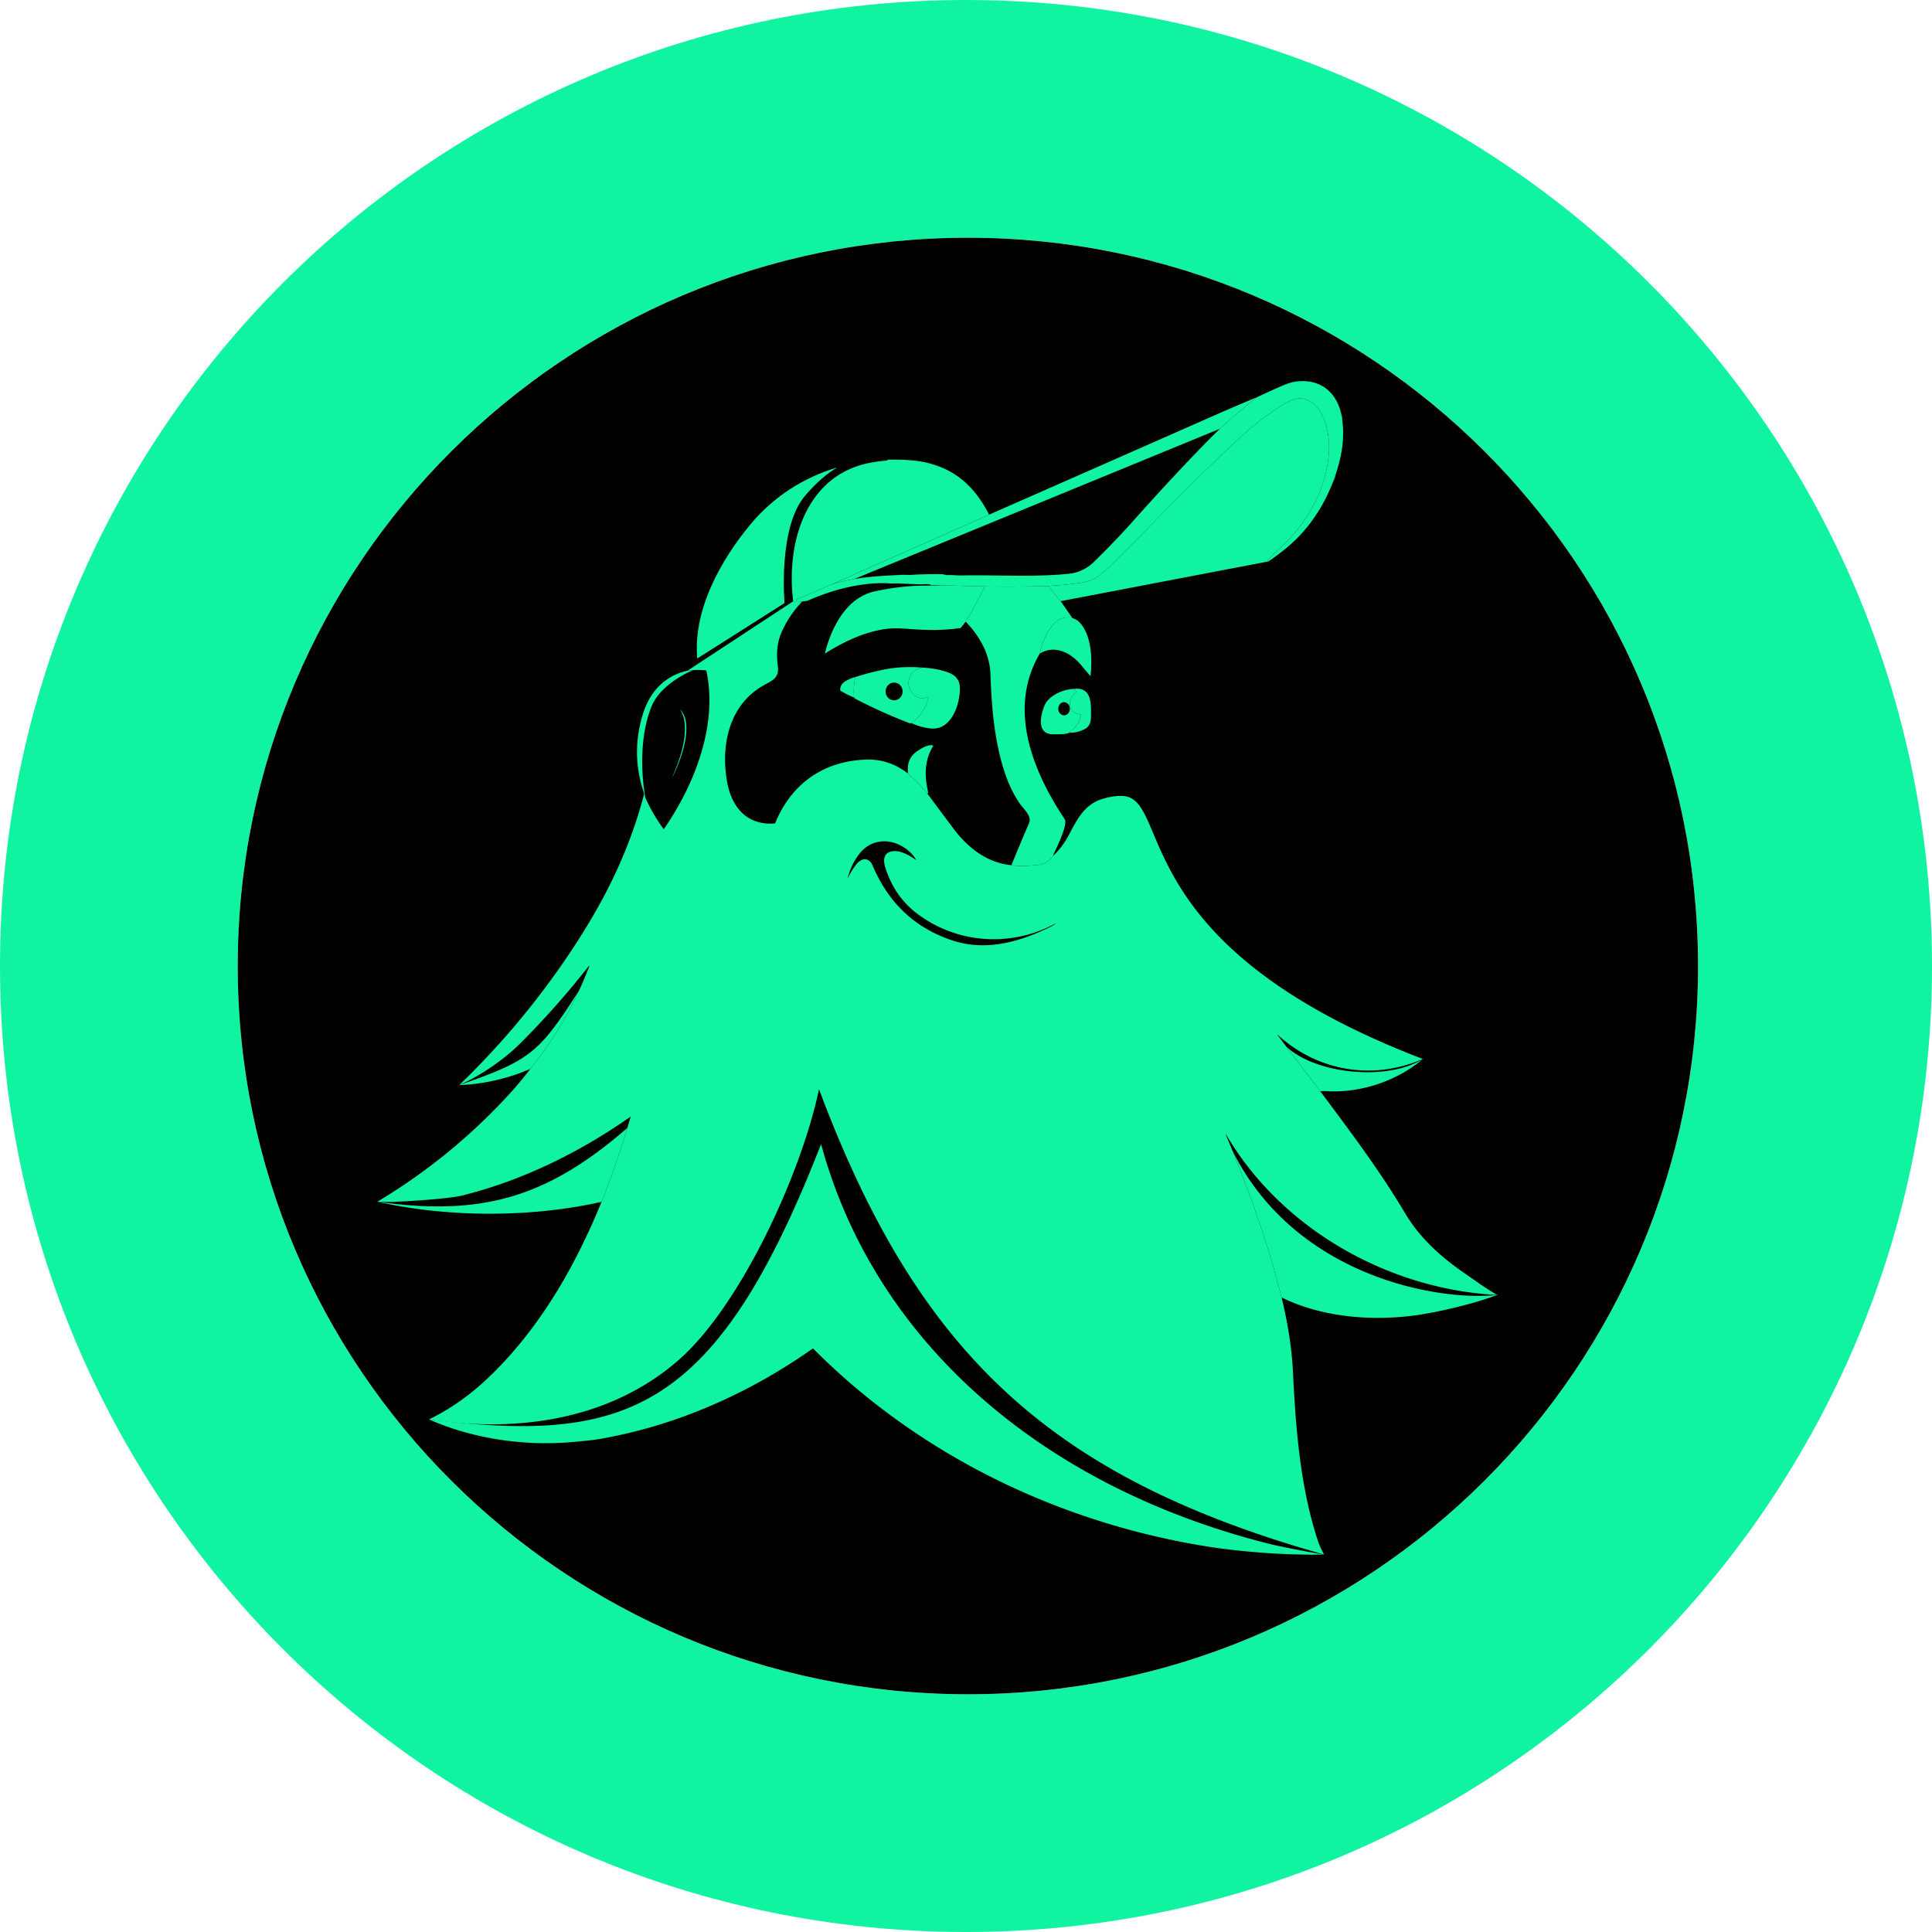 <svg xmlns="http://www.w3.org/2000/svg" fill="none" viewBox="0 0 512 512"><path fill="#10F3A1" fill-rule="evenodd" d="M256 512c141.385 0 256-114.615 256-256S397.385 0 256 0 0 114.615 0 256s114.615 256 256 256m.5-63C363.367 449 450 362.591 450 256S363.367 63 256.5 63 63 149.409 63 256s86.633 193 193.5 193" clip-rule="evenodd"/><path fill="#000" fill-rule="evenodd" d="M450 256c0 106.591-86.633 193-193.5 193S63 362.591 63 256 149.633 63 256.5 63 450 149.409 450 256" clip-rule="evenodd"/><path fill="#10F3A1" d="m336.165 148.782-55.074 10.531-3.363-4.016q6.459-.404 9.622-1.026c3.103-.609 5.065-2.544 7.344-4.793l.155-.152c11.537-11.368 22.568-23.193 34.562-34.063a76.5 76.5 0 0 1 9.762-7.515c2.03-1.319 4.507-2.682 6.78-1.951 4.823 1.55 6.404 8.718 6.263 13.223-.281 8.875-4.651 17.584-10.549 23.825-1.364 1.446-3.916 3.63-5.716 5.671q-.08.09.009.171.094.09.205.095m19.249-39.218q.338.915.314 1.902zm-120.091 12.233c5.073.011 8.83.087 13.317 1.736 6.115 2.249 10.233 6.641 13.293 12.48a.75.75 0 0 1 .102.363q-.046.1-.221.177-12.298 5.406-41.597 18.41-4.446 1.889-8.897 3.785-.46.195-.051.59l-1.101.035a2.5 2.5 0 0 0-.011-.429c-1.794-15.506 3.569-33.049 20.414-36.298a43 43 0 0 1 4.385-.593.3.3 0 0 0 .179-.081zm118.636 3.969a5.6 5.6 0 0 1-.702 1.961 6.7 6.7 0 0 1 .702-1.961"/><path fill="#10F3A1" d="m277.728 155.297 3.363 4.016 3.052 4.41q-2.538-.51-4.443 1.238c-2.213 2.032-3.518 5.254-4.12 8.202-8.695 14.708-1.833 31.291 6.568 43.923.934 1.402-2.171 7.659-3.018 9.438q-.031.066.026.11l.064.047q-1.712 2.375-4.586 2.597l-.113.008c-2.065.16-4.458.345-6.486-.002a765 765 0 0 1 4.699-11.22c.765-1.788-1.528-3.723-2.51-5.146-2.996-4.347-4.686-9.795-5.736-14.865-1.343-6.481-1.763-12.597-2.019-19.528-.195-5.231-2.866-9.92-6.456-13.686-.053-.055-.048-.035-.123-.046a131 131 0 0 0 5.086-9.38 367 367 0 0 0 16.752-.116m-36.191 36.333q3.478-2.451 4.485-6.716a.14.14 0 0 0-.001-.067.14.14 0 0 0-.033-.057l-.014-.012-.01-.006-.014-.007-.008-.003-.011-.003a.1.1 0 0 0-.064.003q-3.147 1.014-4.679-1.979c-.737-1.437-.462-3.405.67-4.555q1.013-1.031 2.596-1.304 3.082.123 6.042 1.011c2.373.71 3.914 1.907 3.892 4.576-.038 4.432-2.344 10.957-7.565 10.549q-2.592-.2-5.286-1.43m-14.852-12.215a16.5 16.5 0 0 0-.336 5.443 24.6 24.6 0 0 1-3.465-1.72.49.49 0 0 1-.23-.445q.08-1.264 1.154-1.995a8.8 8.8 0 0 1 2.877-1.283"/><path fill="#10F3A1" d="M283.404 194.165q2.38-1.806 3.105-4.735a.1.1 0 0 0 .001-.043.1.1 0 0 0-.017-.039.1.1 0 0 0-.032-.028.1.1 0 0 0-.04-.01c-3.198-.055-3.899-4.112-1.261-5.757a.18.18 0 0 0 .083-.121.2.2 0 0 0-.032-.146l-.528-.732c4.186-.472 4.451 3.049 4.451 6.299 0 2.32-.051 3.695-2.176 4.608q-1.857.798-3.554.704m-102.98-5.969c3.432 3.946-.002 13.257-1.904 17.093q-.666 1.347-.069-.033c2.002-4.61 4.647-12.549 1.902-17.005l-.008-.034.017-.03.033-.009zm65.293 22.051a42 42 0 0 0-5.197-5.323c.066-.106.108-.173.095-.309q-.374-3.745 2.656-5.692c1.128-.724 2.521-1.596 3.886-1.402a.15.15 0 0 1 .069.028q.03.023.047.06l.009.027a.16.16 0 0 1-.019.122c-2.296 3.716-2.287 7.897-1.296 12.199a.25.25 0 0 1-.047.214q-.07.093-.203.076"/><path fill="#10F3A1" fill-rule="evenodd" d="M226.349 184.858q.21.273.464.404a141 141 0 0 0 14.269 6.407q.141.054.455-.039 3.478-2.451 4.485-6.716a.14.14 0 0 0-.001-.067.14.14 0 0 0-.033-.057l-.014-.012-.01-.006-.014-.007-.008-.003-.011-.003a.1.1 0 0 0-.064.003q-3.147 1.014-4.679-1.979c-.737-1.437-.462-3.405.67-4.555q1.013-1.031 2.596-1.304-5.283-.453-10.199.519-3.47.688-7.57 1.972a16.5 16.5 0 0 0-.336 5.443m12.187-3.272a2.4 2.4 0 0 1 .659 1.66c0 .623-.237 1.22-.659 1.661-.422.44-.995.687-1.592.687s-1.17-.247-1.592-.687a2.4 2.4 0 0 1-.659-1.661 2.4 2.4 0 0 1 .659-1.66c.422-.44.995-.688 1.592-.688s1.17.248 1.592.688m46.147.968q-3.194.146-5.792 1.963c-1.046.731-1.772 1.592-2.216 2.772-1.053 2.794-1.891 7.39 2.601 7.316 1.725-.03 2.996.07 4.128-.44q2.38-1.806 3.105-4.735a.1.1 0 0 0 .001-.043.1.1 0 0 0-.017-.039.1.1 0 0 0-.032-.028.1.1 0 0 0-.04-.01c-3.198-.055-3.899-4.112-1.261-5.757a.18.18 0 0 0 .083-.121.2.2 0 0 0-.032-.146zm-1.598 6.5a1.45 1.45 0 0 1-1.082.519 1.4 1.4 0 0 1-.588-.129 1.5 1.5 0 0 1-.501-.374 1.8 1.8 0 0 1-.336-.563 1.9 1.9 0 0 1-.121-.667 1.87 1.87 0 0 1 .441-1.236 1.45 1.45 0 0 1 1.082-.518c.201-.002.401.042.588.128s.357.213.5.374.258.353.337.564c.078.211.119.437.121.666.003.462-.156.907-.441 1.236" clip-rule="evenodd"/><path fill="#10F3A1" d="m260.976 155.413-11.27-.298c-1.873.111-3.77.058-5.65.095q-5.71.108-12.156 1.49c-7.477 1.6-11.447 9.253-13.267 16.308a.1.1 0 0 0 .002.057.1.1 0 0 0 .032.045.1.1 0 0 0 .051.02.1.1 0 0 0 .052-.013c5.222-3.324 11.425-6.184 17.59-6.59q1.409-.094 4.412.141c4.584.36 9.142.433 13.711-.217a.28.28 0 0 0 .184-.106l1.223-1.552a131 131 0 0 0 5.086-9.38"/><path fill="#10F3A1" d="m355.728 111.466-.314-1.902c-1.478-6.265-6.212-9.364-12.334-8.387q-1.368.217-3.56 1.174-3.225 1.405-6.385 2.909-5.592 4.391-9.786 8.335a94 94 0 0 0-2.383 2.318q-9.156 9.242-20.892 22.402c-3.182 3.568-6.512 6.993-9.905 10.34-1.988 1.963-4.201 3.137-6.957 3.406-9.79.964-19.282.24-28.284.441-1.13.025-2.435-.148-3.669-.097-.65.025-1.201-.251-1.845-.251q-5.34.006-7.58.175c-1.004.076-2.059-.028-2.712.005-4.557.216-8.454.403-12.755 1.109a40 40 0 0 0-6.15 1.52q-4.446 1.889-8.897 3.785-.46.195-.051.59l1.343.053c.566-.094 1.079-.048 1.636-.293 6.579-2.892 14.527-4.975 21.697-4.479.656.044 1.368-.041 1.972-.011q3.007.156 6.015.253c.726.023 2.355-.209 2.731.136a.3.3 0 0 0 .193.079l2.85.039 11.27.298a367 367 0 0 0 16.752-.116q6.459-.404 9.622-1.026c3.103-.609 5.065-2.544 7.344-4.793l.155-.152c11.537-11.368 22.568-23.193 34.562-34.063a76.5 76.5 0 0 1 9.762-7.515c2.03-1.319 4.507-2.682 6.78-1.951 4.823 1.55 6.404 8.718 6.263 13.223-.281 8.875-4.651 17.584-10.549 23.825-1.364 1.446-3.916 3.63-5.716 5.671q-.08.09.009.171.094.09.205.095 4.454-3.065 7.201-5.762 6.365-6.243 9.891-15.293a6.7 6.7 0 0 1 .702-1.961c1.565-4.758 2.406-9.246 1.769-14.3"/><path fill="#10F3A1" fill-rule="evenodd" d="M221.879 123.875c-8.864 2.636-16.93 7.744-23.076 15.176-7.797 9.429-15.159 22.52-14.027 35.456l23.139-14.688s-1.789-19.922 5.396-28.395c3.095-3.65 5.99-6.026 8.568-7.549" clip-rule="evenodd"/><path fill="#10F3A1" d="M170.654 210.321a.4.4 0 0 0 .011.229q.175.415.358.826s-2.686-13.323 1.61-24.087c2.533-6.345 11.058-9.701 11.058-9.701a20 20 0 0 0-1.489.151c-6.053 1.326-10.045 5.604-11.887 11.686q-3.153 10.418.325 20.682.038.105.014.214m49.563-55.358a40 40 0 0 1 6.15-1.52l96.982-39.848q4.194-3.944 9.786-8.335a473 473 0 0 0-9.812 4.168 66524 66524 0 0 1-61.098 26.913.4.4 0 0 1-.19.035q-.046.1-.221.177-12.298 5.406-41.597 18.41"/><path fill="#10F3A1" fill-rule="evenodd" d="m211.269 159.338 1.343.053a27.7 27.7 0 0 0-5.35 7.851c-1.435 3.144-1.539 6.066-1.112 9.482.334 2.673-1.254 3.529-3.097 4.524q-.346.186-.7.384c-9.001 5.072-11.381 15.554-9.7 25.363 1.192 6.952 5.299 11.791 12.645 11.233a.18.18 0 0 0 .159-.118c4.37-10.736 13.243-16.602 24.45-16.814q5.754-.108 10.613 3.628a42 42 0 0 1 5.197 5.323q3.465 4.684 6.959 9.337c3.835 5.104 8.908 9.08 15.359 9.7 2.028.347 4.421.162 6.486.002l.113-.008q2.874-.222 4.586-2.597a20.4 20.4 0 0 0 3.844-5.061q.26-.483.516-.963c2.111-3.957 4.055-7.602 8.692-8.966 1.485-.436 3.17-.793 4.972-.77 13.572.171 0 39.2 79.82 69.722-13.23 5.736-27.796 3.313-38.464-6.4q-.294-.266-.051.051l2.335 3.07 9.001 11.832 1.376 1.846c7.77 10.425 14.737 19.773 21.106 30.48 3.89 6.541 9.465 11.553 15.562 15.765 2.762 1.907 5.817 4.158 8.838 5.89-.01-.02.019.011 0 0-.085-.286.335-.02 0 0-.626.037.756.037 0 0-28.479-1.421-57.079-17.291-71.882-42.578q-.025-.044-.071-.047-.058-.006-.031.049.19.387.601 1.365.636 1.512 1.254 3.023 6.054 14.797 10.478 29.608c.672 2.251 1.305 4.66 1.933 7.05v.001q.304 1.16.608 2.304c1.539 6.368 2.656 12.921 2.979 19.482.741 14.964 1.899 30.496 6.568 44.754.358 1.091 1.112 2.786 1.683 3.782-72.219-20.411-107.518-52.936-133.845-123.328-4.571 21.994-20.707 57.54-37.463 72.015-18.293 15.804-42.876 19.059-65.888 15.501 6.002-2.899 11.453-6.902 16.285-11.594 13.152-12.759 22.446-28.92 29.43-46.04a226 226 0 0 0 7.687-22.462l-.001-.038-.021-.03-.033-.012-.033.011c-13.614 9.541-28.857 16.975-44.683 20.868-3.545.872-18.688 1.959-22.322 1.603a155 155 0 0 0 34.981-28.537 95 95 0 0 0 5.581-6.682 99.7 99.7 0 0 0 12.895-20.748 104 104 0 0 0 2.714-6.417l.005-.025-.005-.027a.07.07 0 0 0-.031-.04.07.07 0 0 0-.049-.009.07.07 0 0 0-.044.025 226 226 0 0 1-18.231 20.559c-4.273 4.267-10.579 8.572-16.106 10.994a213.2 213.2 0 0 0 30.887-37.436c8.138-12.536 14.246-25.041 18.068-39.571q.175.415.358.826a44.5 44.5 0 0 0 4.779 8.249q.019.025.045.039.015.007.029.01t.029.003a.13.13 0 0 0 .057-.016.1.1 0 0 0 .043-.04c7.975-11.588 14.286-27.311 11.195-41.841q-.024-.113-.135-.124a20.4 20.4 0 0 0-4.863.083l27.966-18.366zm15.693 69.693c1.351-1.712 3.332-1.908 4.299.366q6.394 15.066 21.387 19.912c8.837 2.855 17.884.228 25.949-3.801q.627-.314.995-.616.308-.252-.04-.067c-11.555 6.16-25.507 5.349-36.142-2.429q-6.306-4.612-8.797-12.489c-.48-1.513-.599-3.443 1.124-4.117 2.185-.851 5.077.704 6.921 2.055q.204.148.076-.071a8.7 8.7 0 0 0-1.661-2.03c-3.97-3.628-9.821-3.981-13.322.526a16.85 16.85 0 0 0-3.109 6.518q-.033.136.024.007.84-1.922 2.296-3.764" clip-rule="evenodd"/><path fill="#10F3A1" fill-rule="evenodd" d="M350.887 411.97c-9.823.206-22.069-.666-31.764-2.262-.093-.016.468-.011 0 0-38.643-6.371-75.427-23.982-103.61-52.305a.114.114 0 0 0-.15-.014c-17.062 12.067-36.808 20.691-57.093 24.065q-1.487.247-6.65.706c-12.577 1.116-26.277-.834-37.929-6.002 51.954 6.327 75.931-1.244 103.904-72.966 14.129 52.081 58.127 90.61 118.552 105.886l.393.099c2.47.625 11.823 2.446 14.347 2.793m-191.691-93.423q.107-.023.21-.023a226 226 0 0 0 6.855-19.615c-21.208 18.402-38.48 23.499-66.261 19.555 18.52 4.217 40.664 4.248 59.196.083m-37.486-30.99c6.178-.178 13.209-1.786 18.852-4.312a99.7 99.7 0 0 0 12.895-20.748c-10.695 16.707-13.031 18.551-31.747 25.06m255.354-6.914c-9.188 5.852-28.19 4.129-36.18-3.279l9.001 11.832a12 12 0 0 1 1.771-.028c8.917.542 18.616-2.712 25.408-8.525m-.908 67.782c6.264-.983 14.658-2.997 20.611-5.248-15.88 1.731-53.57-4.977-70.129-38.188q6.054 14.797 10.478 29.608c.672 2.251 1.305 4.66 1.933 7.05v.001q.304 1.16.608 2.304l.053-.032a.08.08 0 0 1 .078-.005c11.002 5.349 24.45 6.293 36.368 4.51" clip-rule="evenodd"/><path fill="#10F3A1" d="M284.143 163.723q-2.538-.51-4.443 1.238c-2.213 2.032-3.518 5.254-4.12 8.202 4.023-2.397 8.302-.127 10.993 3.171q1.451 1.783 2.442 2.848c.464-4.458.329-10.93-2.99-14.329-.517-.531-1.219-.826-1.882-1.13"/></svg>